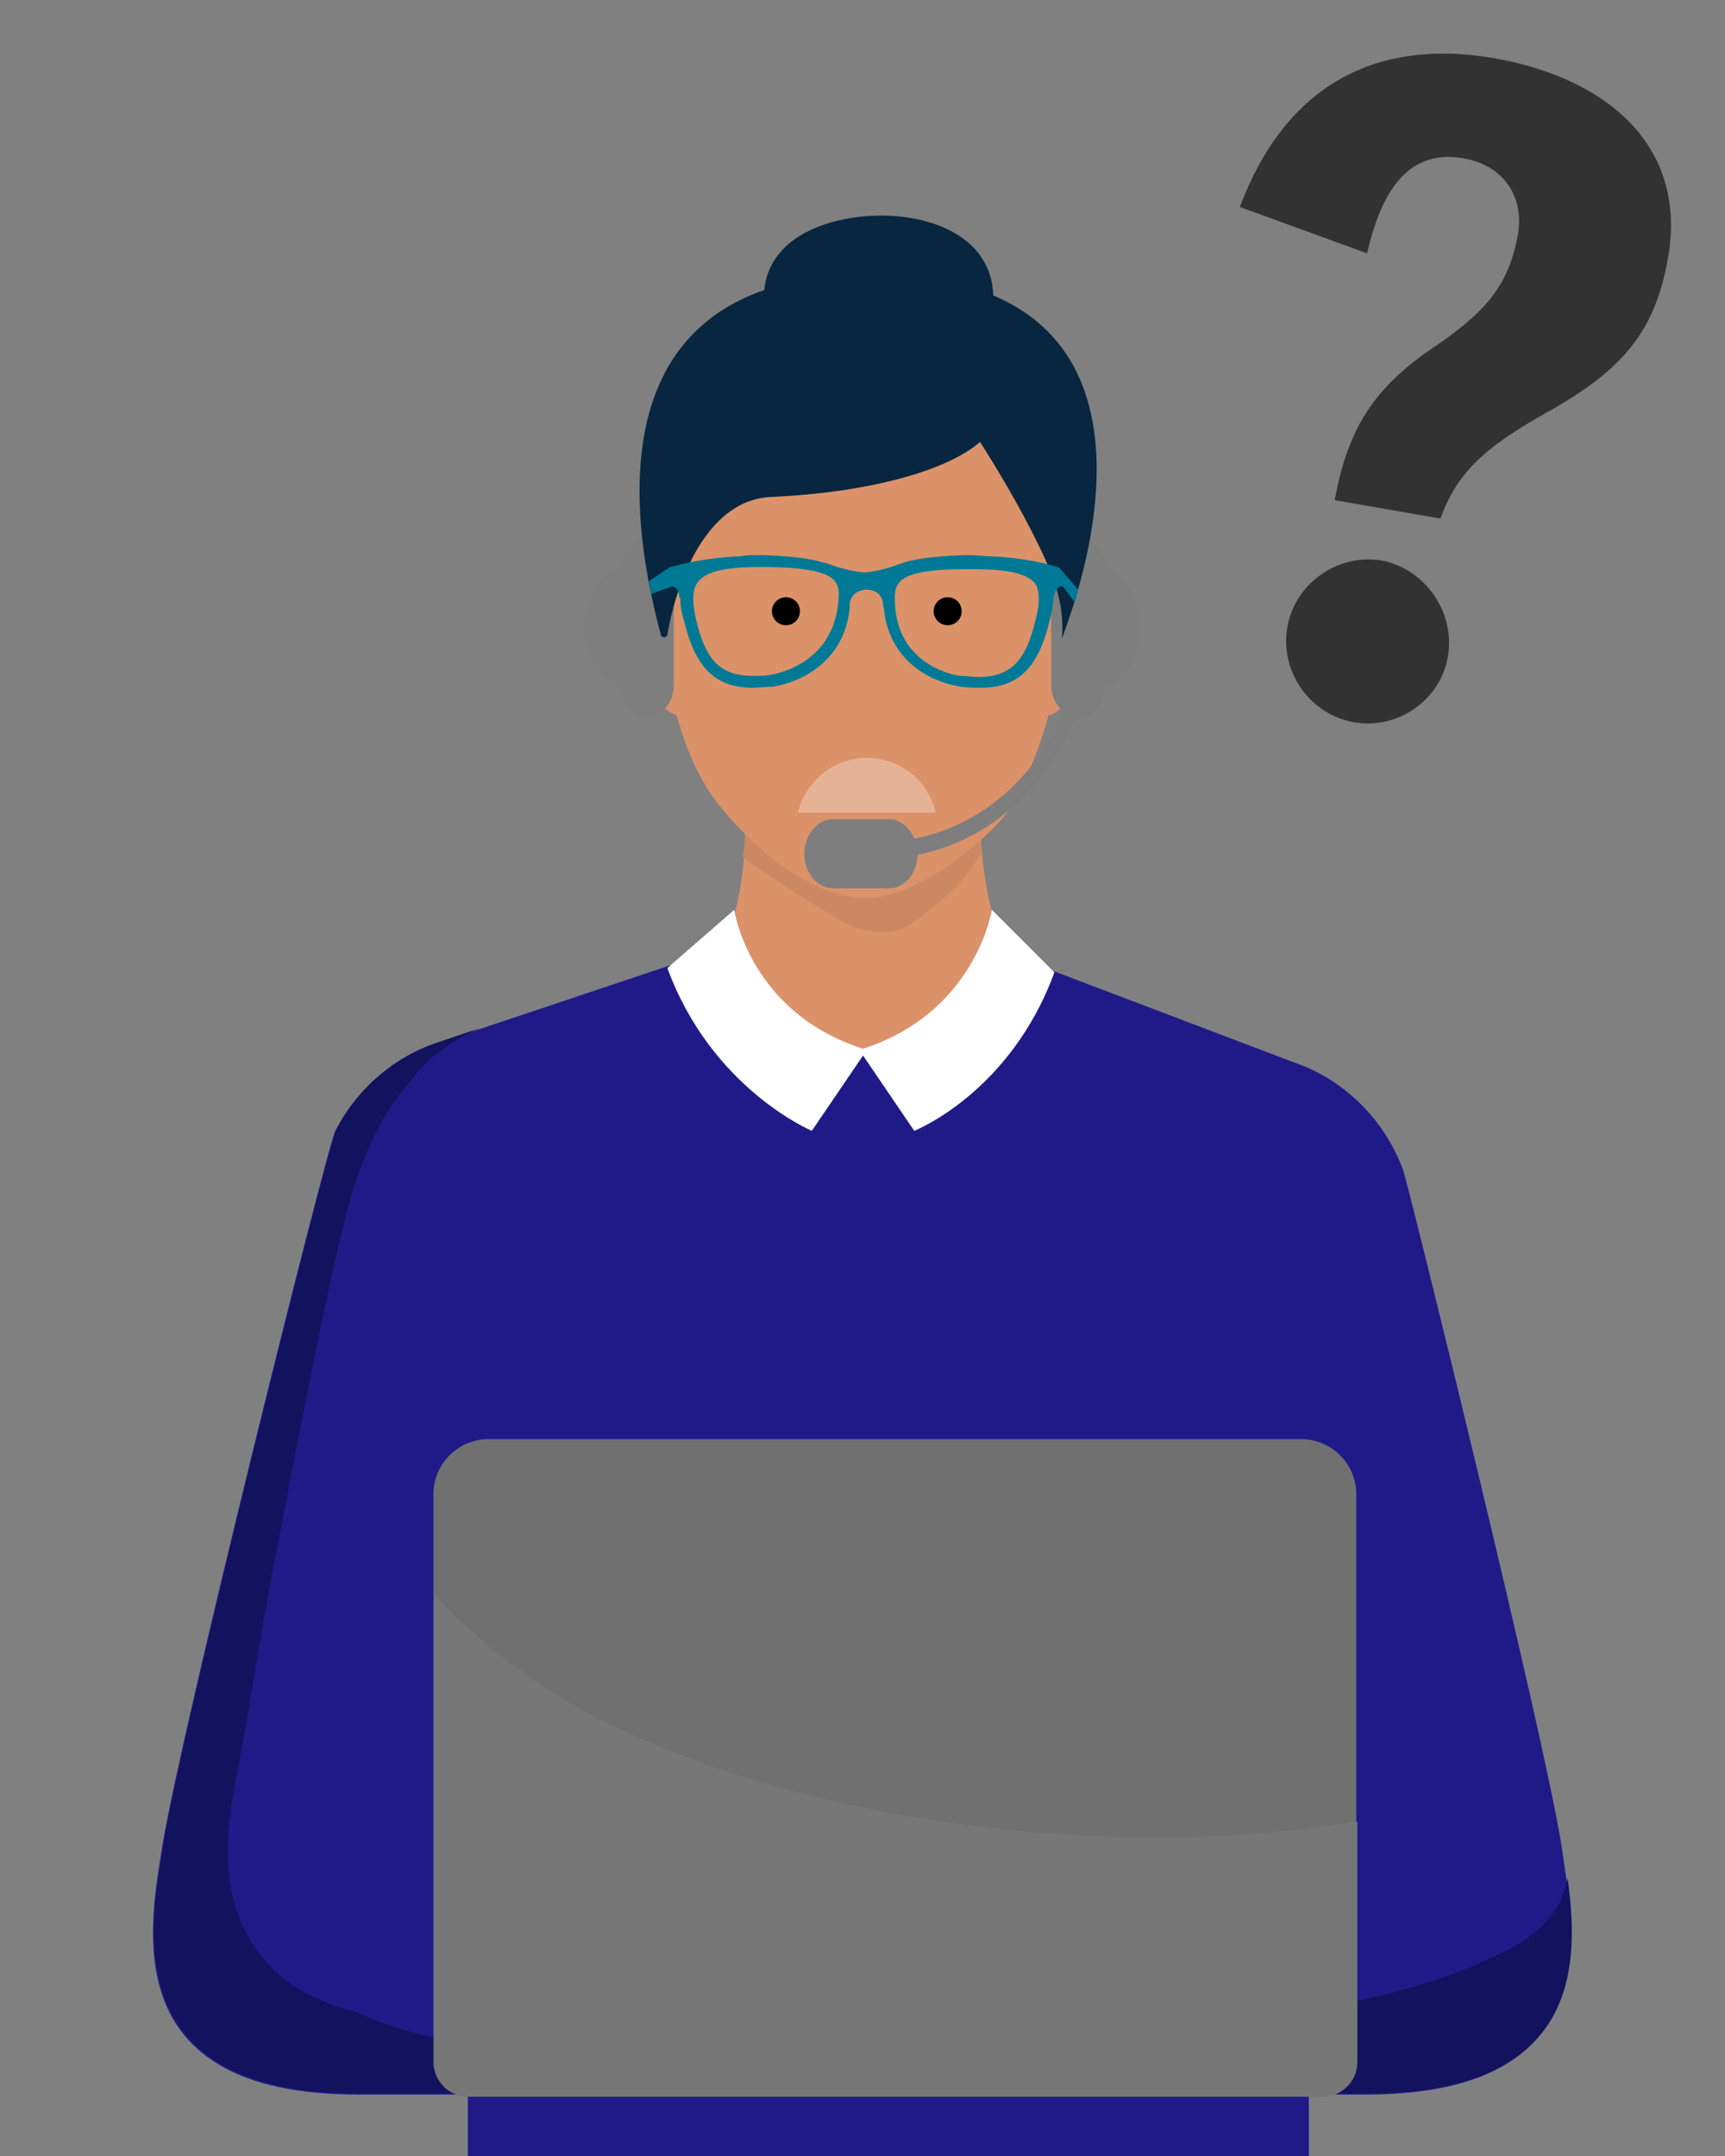 <?xml version="1.0" encoding="utf-8"?>
<!-- Generator: Adobe Illustrator 25.3.1, SVG Export Plug-In . SVG Version: 6.00 Build 0)  -->
<svg version="1.1" id="レイヤー_1" xmlns="http://www.w3.org/2000/svg" xmlns:xlink="http://www.w3.org/1999/xlink" x="0px"
	 y="0px" viewBox="0 0 160 200" style="enable-background:new 0 0 160 200;" xml:space="preserve">
<rect x="0" y="0" width="160" height="200" fill="#808080" stroke="none"/>
<style type="text/css">
	.st0{fill:#201A89;}
	.st1{fill:#12125E;}
	.st2{fill:#DB9269;}
	.st3{fill:#CC8862;}
	.st4{fill:#7E7E7F;}
	.st5{fill:#082640;}
	.st6{fill:#FFFFFF;}
	.st7{fill:#007996;}
	.st8{opacity:0.3;fill:#FFFFFF;enable-background:new    ;}
	.st9{fill:#707070;}
	.st10{fill:#777777;}
	.st11{fill:#323232;}
</style>
<g>
	<rect x="43.4" y="161.8" class="st0" width="78" height="38.2"/>
	<path class="st0" d="M130.1,108.4c-1.6-4.2-4.8-7.6-8.9-9.4l-23.7-9c0,0-0.7,7.8-17,7.9c-16.1,0.1-17.3-8.7-17.3-8.7l-22.4,7.5
		c-4.2,1.3-7.7,4.3-9.7,8.2c-0.8,1.6-14.3,55.7-16,66.1c-1.2,7.5-4.6,23.3,18.1,23.3c15.2,0,32.8,0,42.8,0c4.8,0,7.9,0,7.9,0
		c9.9,0,27.6,0,42.8,0c22.7,0,19.2-15.7,18.1-23.3C143.2,160.9,130.5,109.3,130.1,108.4z"/>
	<path class="st1" d="M144.7,176.4c-1.1,2.2-3.3,3.8-5.5,4.8c-4.4,2.2-9.3,3.6-14.2,4.6c-1.8,0.4-3.6,0.8-5.5,1
		c-3.2,0.4-6.4,0.5-9.6,0.6c-4.2,0.2-8.3,0.3-12.5,0.4c-5.3,0.6-10.7,1-16,1.2c-3.8,0.2-7.5,0.3-11.4,0.5
		c-6.8,0.3-13.6,0.9-20.4,0.6c-5.6-0.3-11.5-1-16.6-3.5c-1.4-0.3-2.8-0.8-4.2-1.5c-3.5-1.7-6.1-4.9-7.1-8.7
		c-1.4-5.2,0.1-10.6,1-15.7c1-5.9,1.9-11.7,3.1-17.6c0.9-4.6,5.3-28.2,7.2-33.5c1-2.8,2.2-5.7,4.1-8.1c1-1.2,1.9-2.5,3.1-3.5
		c1.4-1.1,2.6-1.9,4.2-2.6l-3.5,1.2c-4.2,1.3-7.7,4.3-9.7,8.2c-0.8,1.6-14.3,55.7-16,66.1c-1.2,7.5-4.6,23.3,18.1,23.3h42.8
		c4.8,0,7.9,0,7.9,0h42.8c19.8,0,19.7-11.9,18.6-20C145.2,175.2,144.9,175.8,144.7,176.4z"/>
	<g>
		<path class="st2" d="M90.8,74.8c-1.7,1-7.5,4.6-9.5,4.8h-1.1c-0.1,0-0.1,0-0.2,0s-0.1,0-0.2,0h-1.1c-2-0.1-7.7-1.9-9.5-2.9
			c0,0.8-0.3,9.1-2.6,10.9c-0.1,0.1-1.8,1.7-4.2,3.4c0.1,0.1,0.1,0.1,0.1,0.2s0.1,0.1,0.1,0.1c0.7,0.7,0.3,0.3,0,0
			c-0.1-0.1-0.1-0.1-0.1-0.1c0.1,0.1,0.3,0.3,0.4,0.5c0.6,0.8,1.3,1.5,2.1,2.1c0.1,0.1,0.3,0.2,0.4,0.3c0.3,0.2,0.7,0.5,1.1,0.8
			c0.8,0.5,1.5,0.8,2.4,1.2c0.1,0.1,0.3,0.1,0.5,0.2c0.3,0.1,0.8,0.3,1.1,0.3c0.8,0.2,1.6,0.4,2.4,0.6c0.5,0.1,0.9,0.1,1.4,0.2
			c0.1,0,0.1,0,0.2,0c0.8,0.1,1.7,0.1,2.5,0.1c1.9,0.1,3.9,0.1,5.9-0.1c0.5,0,1-0.1,1.5-0.1c0.6-0.1,0.7-0.1,0.5-0.1H85
			c0.9-0.1,1.8-0.4,2.6-0.7c0.1,0,0.2-0.1,0.3-0.1c0.1-0.1,0.2-0.1,0.3-0.1c0.4-0.2,0.8-0.4,1.2-0.7c0.1,0,0.1-0.1,0.2-0.1
			c0-0.1,0.2-0.3,0.5-0.3c0.3-0.3,0.6-0.5,0.9-0.8c0.7-0.6,1.3-1.3,1.9-2c0.3-0.3,1.2-1.7,0.3-0.3c0.3-0.3,0.5-0.7,0.8-1
			c0.5-0.7,1-1.4,1.5-2c-1.1-0.9-1.8-1.5-1.9-1.6C91.1,85.8,90.8,75.6,90.8,74.8z"/>
	</g>
	<g>
		<g>
			<path class="st2" d="M90.8,74.8c-1.7,1-7.5,4.6-9.5,4.8h-1.1c-0.1,0-0.1,0-0.2,0s-0.1,0-0.2,0h-1.1c-2-0.1-7.7-1.9-9.5-2.9
				c0,0.8-0.3,9.1-2.6,10.9c-0.1,0.1-1.8,1.7-4.2,3.4c0.1,0.1,0.1,0.1,0.1,0.2s0.1,0.1,0.1,0.1c0.7,0.7,0.3,0.3,0,0
				c-0.1-0.1-0.1-0.1-0.1-0.1c0.1,0.1,0.3,0.3,0.4,0.5c0.6,0.8,1.3,1.5,2.1,2.1c0.1,0.1,0.3,0.2,0.4,0.3c0.3,0.2,0.7,0.5,1.1,0.8
				c0.8,0.5,1.5,0.8,2.4,1.2c0.1,0.1,0.3,0.1,0.5,0.2c0.3,0.1,0.8,0.3,1.1,0.3c0.8,0.2,1.6,0.4,2.4,0.6c0.5,0.1,0.9,0.1,1.4,0.2
				c0.1,0,0.1,0,0.2,0c0.8,0.1,1.7,0.1,2.5,0.1c1.9,0.1,3.9,0.1,5.9-0.1c0.5,0,1-0.1,1.5-0.1c0.6-0.1,0.7-0.1,0.5-0.1H85
				c0.9-0.1,1.8-0.4,2.6-0.7c0.1,0,0.2-0.1,0.3-0.1c0.1-0.1,0.2-0.1,0.3-0.1c0.4-0.2,0.8-0.4,1.2-0.7c0.1,0,0.1-0.1,0.2-0.1
				c0-0.1,0.2-0.3,0.5-0.3c0.3-0.3,0.6-0.5,0.9-0.8c0.7-0.6,1.3-1.3,1.9-2c0.3-0.3,1.2-1.7,0.3-0.3c0.3-0.3,0.5-0.7,0.8-1
				c0.5-0.7,1-1.4,1.5-2c-1.1-0.9-1.8-1.5-1.9-1.6C91.1,85.8,90.8,75.6,90.8,74.8z"/>
		</g>
		<g>
			<path class="st3" d="M79.2,86c1.3,0.5,3.2,0.7,4.6,0.1c1.2-0.5,4.4-3.2,5.5-4.5c0.6-0.8,1.2-1.7,1.7-2.4c-0.2-2.2-0.3-4-0.3-4.4
				c-1.7,1-7.5,4.6-9.5,4.8h-1.1c-0.1,0-0.1,0-0.2,0s-0.1,0-0.2,0h-1.1c-2-0.1-7.7-1.9-9.5-2.9c0,0.3,0.1,0.8-0.2,2.8
				C69.6,80.1,77.5,85.4,79.2,86z"/>
		</g>
	</g>
	<g>
		<path class="st2" d="M88.6,38.7l-26.9,4.9c0,0-2.8,19.9,4.4,30.3c0,0,3.4,4.8,8.1,7.5c1.7,1,3.5,1.7,5.5,1.9h1
			c2.6-0.2,5.1-1.5,7.3-3c3.7-2.8,5.3-4.4,6.3-6.4c7.1-13.3,4.2-31.2,4.2-31.2L88.6,38.7z"/>
		<path class="st2" d="M58.9,52.3c-1.1,1.4,0.9,16.9,5.4,13.6l-2.6-12.5C61.6,53.5,60.1,51,58.9,52.3z"/>
		<path class="st2" d="M96.8,53.6l-1,12.3c4.5,3.3,6.5-12.3,5.4-13.6C99.9,51,96.8,53.6,96.8,53.6z"/>
		<path class="st4" d="M105.7,58.3c0,2.8-1.4,5.1-3.3,5.6c-0.1,1.5-1.2,2.7-2.4,2.7c-0.1,0-0.1,0-0.3,0c-2.6,6.5-8,11.4-14.6,12.7
			c0,1.7-1.2,3.1-2.6,3.1h-5.3c-1.4,0-2.6-1.5-2.6-3.2s1.2-3.2,2.6-3.2h5.3c1,0,1.9,0.8,2.3,1.8C91,76.6,96.1,72.1,98.6,66
			c-0.7-0.6-1.1-1.5-1.1-2.6V53.1c0-1.2,0.6-2.4,1.5-2.8c-2.1-13.6-9.8-23.7-19-23.7S63,36.8,61,50.3c0.9,0.5,1.5,1.5,1.5,2.8v10.4
			c0,1.7-1.1,3-2.5,3c-1.2,0-2.3-1.2-2.4-2.7c-1.9-0.6-3.3-2.8-3.3-5.6s1.4-5.1,3.3-5.6c0.1-1.2,0.8-2.1,1.7-2.5
			C61.5,35.4,70,24.3,80.1,24.3s18.6,11.1,20.8,25.8c0.9,0.3,1.5,1.3,1.7,2.5C104.3,53.3,105.7,55.6,105.7,58.3z"/>
		<path class="st5" d="M82.8,25.5c-27.1-1.2-24.9,20.8-21.5,33.4c0.1,0.3,0.5,0.3,0.6,0c0.6-3.8,3.2-12.5,9.6-12.8
			c9-0.4,16.3-2.4,19.4-5.1c0,0,2.8,4.3,5,8.7c1.6,3.2,2.9,6,2.6,9.6C98.3,59.2,112.5,26.9,82.8,25.5z"/>
		<path class="st5" d="M73.3,22.5c-4.4,3.6-1.5,8.9-1.5,8.9s17.8,8.8,20.1-1.7C94.2,19.1,78.8,18,73.3,22.5z"/>
	</g>
	<path class="st6" d="M68.1,84.4l-6.2,5.4c4.1,11.2,13.4,15.1,13.4,15.1l5.1-7.5C69.5,94.1,68.1,84.4,68.1,84.4z"/>
	<path class="st6" d="M79.7,97.4l5.1,7.5c0,0,8.9-3.5,13-14.7L92,84.4C92,84.4,90.5,94.1,79.7,97.4z"/>
	<path class="st7" d="M98.3,52.7L98.3,52.7L98.3,52.7c0-0.1-3-1-6.6-1.1h0.1c-0.5,0-1-0.1-1.7-0.1c-0.3,0-0.6,0-0.8,0
		c-2.5,0.1-4.3,0.3-5.5,0.7c-0.2,0.1-0.4,0.1-0.6,0.2c-0.7,0.3-2.4,0.7-3,0.7s-2.4-0.4-3.1-0.7c-0.3-0.1-0.5-0.2-0.7-0.2
		c-1.2-0.4-3-0.6-5.4-0.7c-0.3,0-0.6,0-0.8,0c-0.6,0-1,0-1.5,0.1h0.1c-3.6,0.1-6.6,1-6.6,1c-0.1,0-0.2,0.1-0.2,0.1l0,0l-1.8,1.2
		l0.2,1.2l1.9-0.7h0.1c0,0,0.5,0.1,0.6,0.8c0,0.2,0.1,0.3,0.1,0.4c0,0.6,0.1,1.2,0.3,1.8c0.9,3.8,2.4,6.4,6.4,6.4l0,0
		c0.6,0,1.2-0.1,1.9-0.1c3-0.5,6.6-2.6,7.1-7.2v0.1c0-0.1,0-0.2,0-0.3s0-0.1,0-0.2c0.1-1.2,1.2-1.4,1.5-1.4l0,0c0,0,0,0,0.1,0
		s0.1,0,0.1,0l0,0c0.2,0,1.2,0.1,1.4,1.2c0,0.2,0,0.3,0.1,0.6c0,0.1,0,0.1,0,0.2v-0.1c0.5,4.5,4,6.6,7.1,7.1
		c0.7,0.1,1.4,0.1,1.9,0.1c4,0,5.5-2.6,6.4-6.4c0.2-0.8,0.3-1.4,0.3-1.9c0-0.1,0-0.1,0.1-0.3c0.1-0.7,0.6-0.8,0.6-0.8h0.1h0.1
		l1.1,1.5l0.3-1.2L98.3,52.7L98.3,52.7z M71.5,62.6c-0.6,0.1-1.2,0.1-1.7,0.1l0,0c-3.4,0-4.5-2-5.3-5.5c-0.3-1.5-0.3-2.6,0.3-3.3
		c0.8-0.9,2.5-1.3,5.7-1.3c0.3,0,0.5,0,0.8,0c6,0.1,6.5,1.2,6.5,2.6C77.6,61.3,72.5,62.4,71.5,62.6z M96.1,57.3
		c-0.8,3.5-2,5.5-5.3,5.5c-0.6,0-1.1-0.1-1.7-0.1c-1-0.1-6.2-1.3-6.1-7.3c0-1.4,0.5-2.6,6.5-2.6c0.3,0,0.5,0,0.8,0
		c3.2,0,4.9,0.4,5.7,1.3C96.4,54.7,96.5,55.8,96.1,57.3z"/>
	<path class="st8" d="M74,75.4h12.8c-0.7-3-3.3-5.1-6.4-5.1S74.7,72.5,74,75.4z"/>
	<path class="st9" d="M120.7,133.5H45.3c-2.8,0-5.1,2.3-5.1,5.1v52.7c0,1.7,1.4,3.2,3.2,3.2h79.2c1.7,0,3.2-1.4,3.2-3.2v-52.7
		C125.8,135.8,123.5,133.5,120.7,133.5z"/>
	<path class="st10" d="M95.2,169.9c-8.8-0.8-17.6-2.4-26-5c-7.6-2.4-15.2-5.6-21.6-10.4c-2.7-2-5.1-4.2-7.3-6.6v43.4
		c0,1.7,1.4,3.2,3.2,3.2h79.2c1.7,0,3.2-1.4,3.2-3.2V169c-2.1,0.3-4.2,0.6-6.2,0.8C111.4,170.7,103.3,170.6,95.2,169.9z"/>
	<circle cx="72.9" cy="56.7" r="1.3"/>
	<circle cx="87.9" cy="56.7" r="1.3"/>
</g>
<g>
	<path class="st11" d="M115,19.2c4-10.7,12-15.8,23.6-13.8c11.2,2,17.9,8.7,16.1,18.6c-1.2,6.7-4.1,10.3-11.3,14.3
		c-5.9,3.3-8.3,5.7-9.8,9.8l-9.8-1.7c1.2-6.6,3.6-10.5,9.5-14.4c4.8-3.3,6.7-5.8,7.5-10.3c0.6-3.6-1.5-6.4-5-7
		c-4.4-0.8-7.4,1.8-9,8.8L115,19.2z M134.3,60.9c-0.7,4.1-4.7,6.8-8.7,6.1c-4.1-0.7-6.9-4.7-6.2-8.8c0.7-4.1,4.7-6.9,8.8-6.2
		C132.2,52.8,135,56.8,134.3,60.9z"/>
</g>
</svg>
